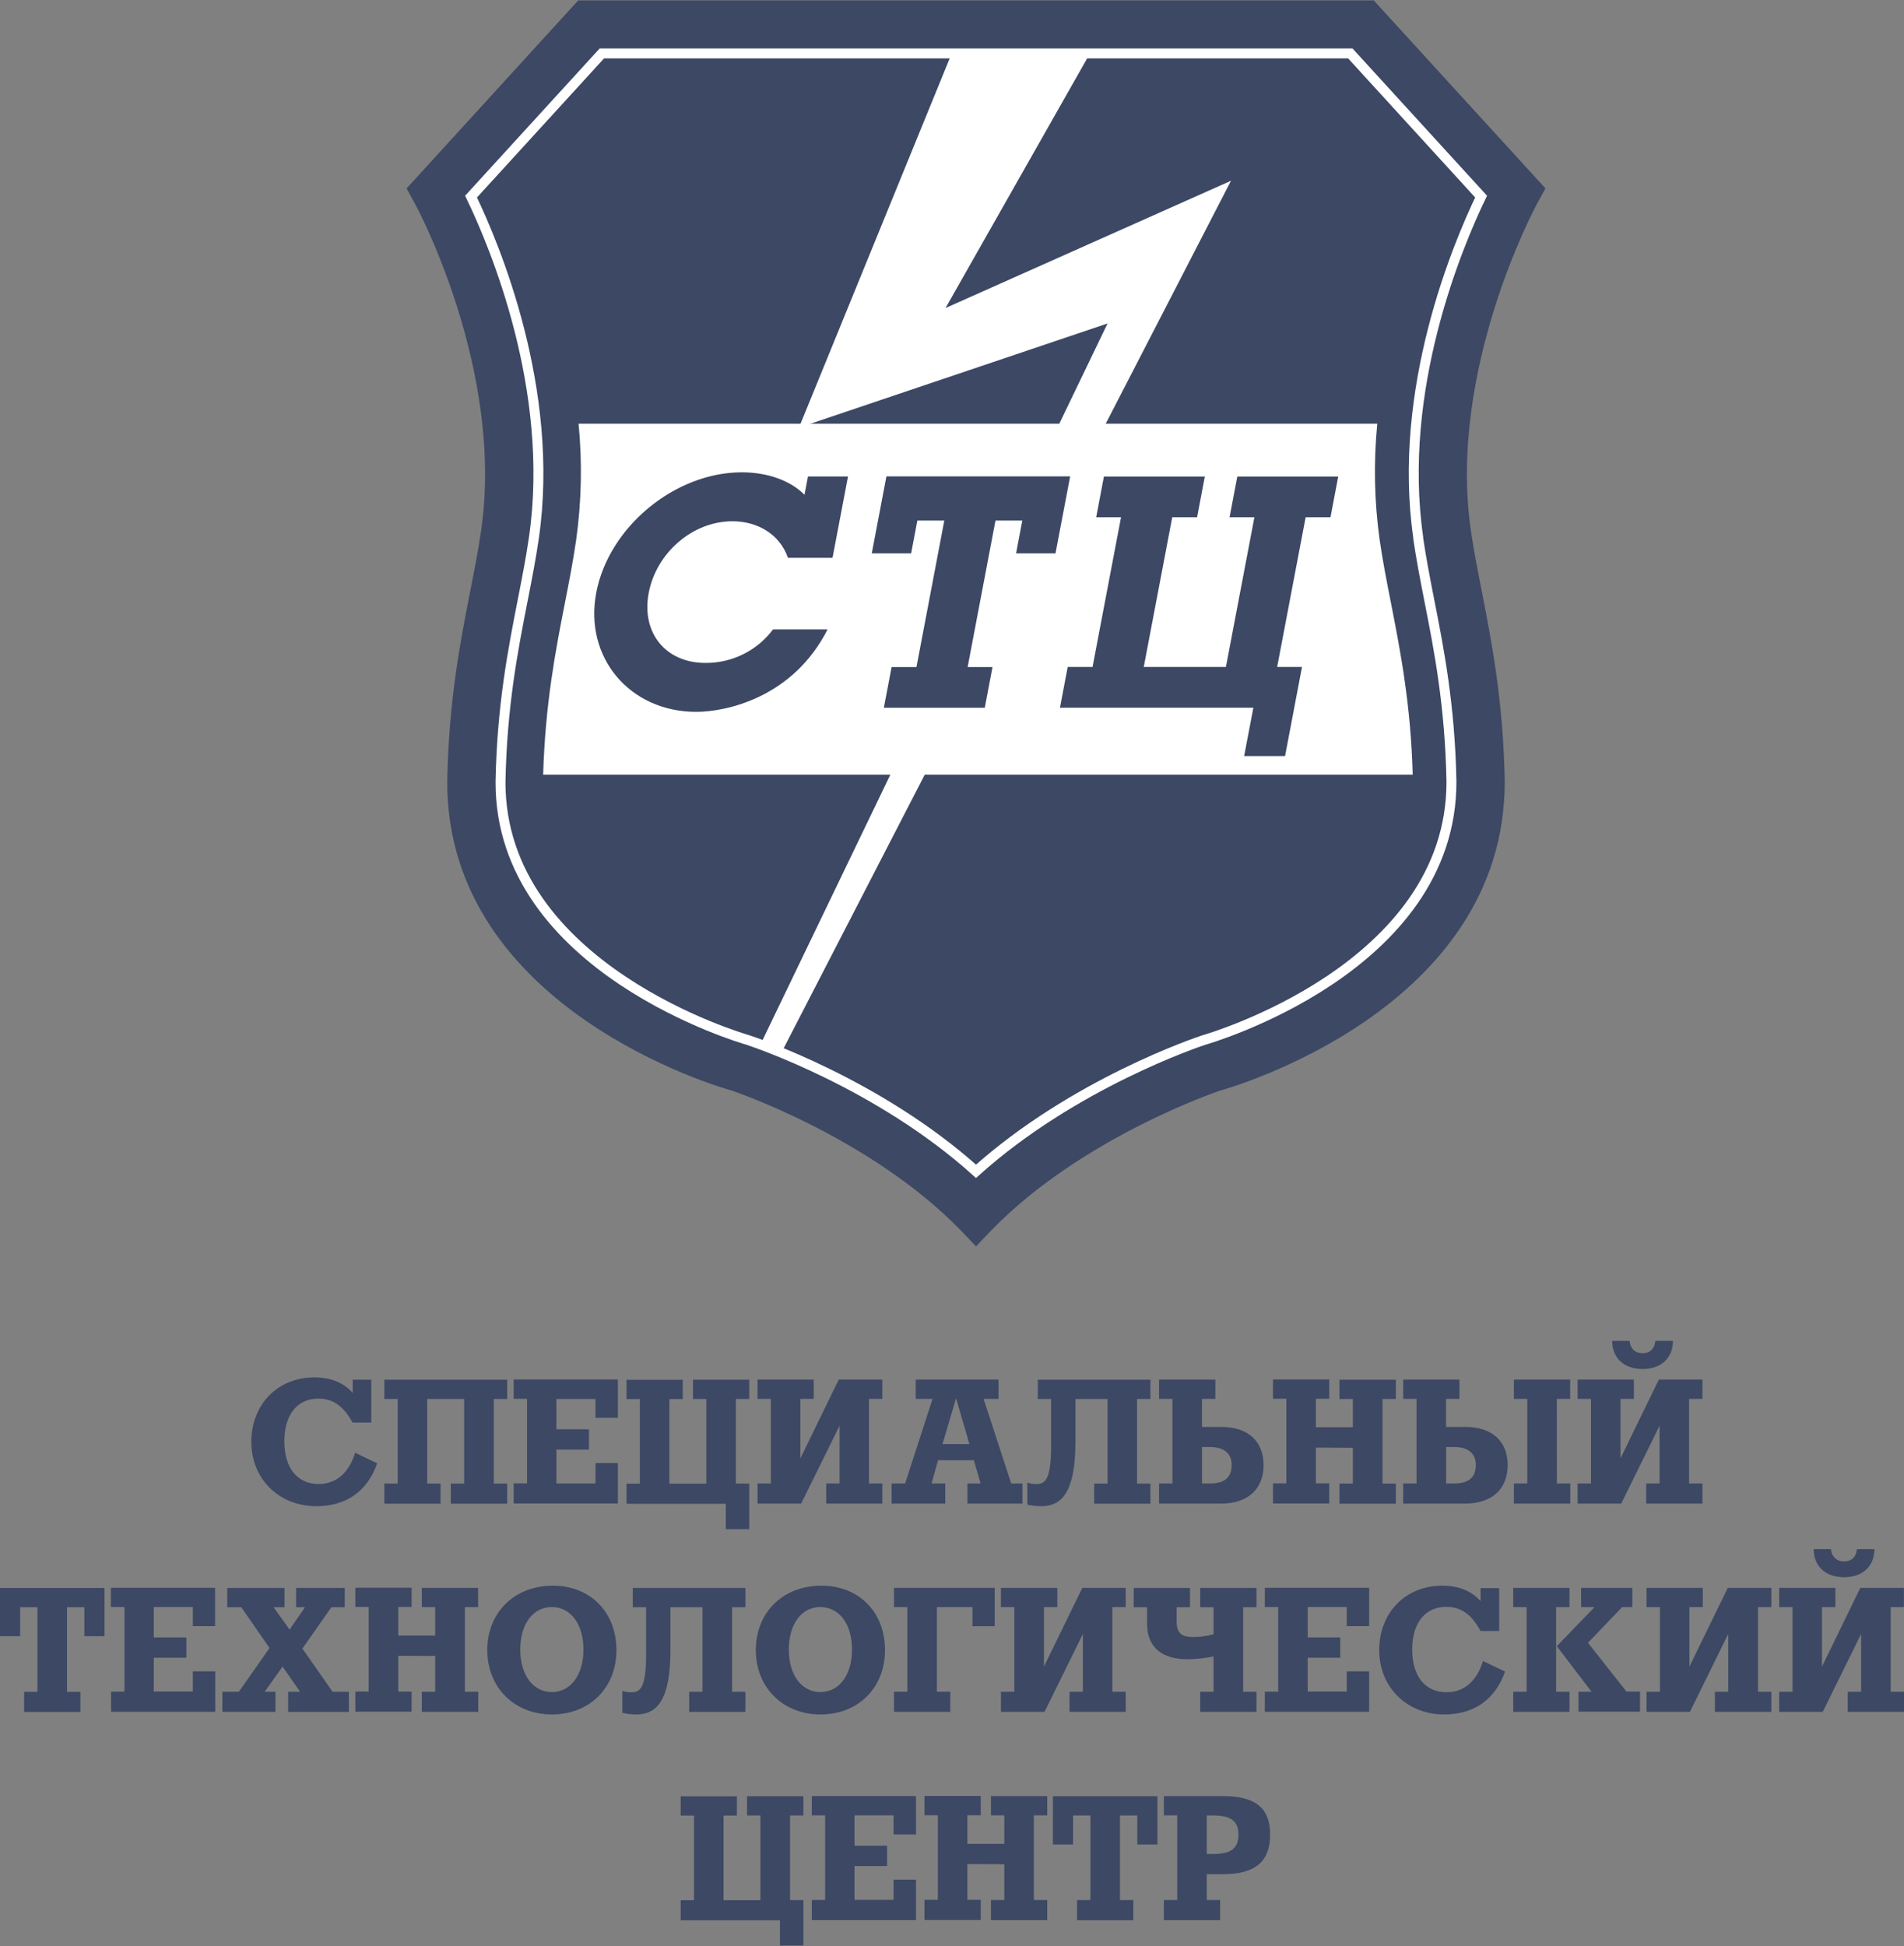 <?xml version="1.0" encoding="UTF-8"?> <svg xmlns="http://www.w3.org/2000/svg" width="1533" height="1567" viewBox="0 0 1533 1567" fill="none"><rect x="0" y="0" width="1533" height="1567" fill="#808080" stroke="none"/><g clip-path="url(#clip0_476_352)"><path d="M1244.3 151.68L1106.06 0.312H465.569L327.363 151.706L334.623 164.991C335.357 166.301 406.177 297.624 387.384 427.008C385.13 442.729 381.985 458.712 378.656 475.638C370.557 517.063 361.331 564.017 360.1 629.076C359.549 812.488 580.657 875.687 589.044 877.993C590.145 878.359 700.123 915.304 773.118 990.136L785.83 1003.45L798.541 990.136C871.51 915.304 981.488 878.359 981.566 878.307C990.976 875.687 1212.08 812.619 1211.53 628.762C1210.3 564.043 1201.05 517.09 1192.98 475.665C1189.65 458.738 1186.53 442.755 1184.25 427.034C1165.46 297.781 1236.3 166.458 1237.01 165.017L1244.3 151.68Z" fill="#3C4864"></path><path d="M1141.79 432.956C1144.23 449.725 1147.45 466.206 1150.86 483.656C1158.72 523.378 1167.47 568.393 1168.63 629.076C1169.07 779.972 972.053 836.541 969.065 837.406C964.53 838.9 864.513 872.412 785.83 943.025C707.2 872.281 607.051 838.873 601.573 837.118C599.608 836.541 402.561 779.972 402.98 629.417C404.159 568.393 412.992 523.378 420.777 483.656C424.21 466.206 427.434 449.725 429.871 432.956C447.196 313.581 398.131 197.402 379.26 158.283L484.598 42.995H1087.19L1192.51 158.283C1173.63 197.402 1124.57 313.581 1141.92 432.956" stroke="white" stroke-width="8" stroke-miterlimit="10"></path><path d="M465.831 341.145C468.875 372.31 468.224 403.725 463.891 434.738C461.401 451.952 458.151 468.512 454.718 486.041C447.274 523.955 438.992 566.795 437.314 623.705H1137.44C1135.89 567.083 1127.5 524.138 1120.06 486.119C1116.73 469.298 1113.35 452.057 1110.83 434.738C1106.5 403.725 1105.85 372.308 1108.92 341.145H465.831Z" fill="white"></path><path d="M767.509 39.956L643.274 344.263L891.745 260.417L612.215 841.048L630.85 844.166L991.134 145.522L761.298 247.997L879.322 39.956H767.509Z" fill="white"></path><path d="M560.529 573.109C507.139 573.109 470.13 529.457 480.064 477.211C490.155 424.126 543.545 380.264 597.223 380.264C618.637 380.264 636.774 387.234 647.73 398.343L650.534 383.618H682.773L670.297 449.122H634.441C627.784 429.943 609.725 419.672 589.701 419.672C557.462 419.672 528.395 445.244 522.315 477.315C516.234 509.386 535.787 533.728 568.051 533.728C578.587 533.798 588.991 531.396 598.428 526.713C607.865 522.03 616.071 515.198 622.385 506.766H666.313C638.347 561.711 584.721 573.109 560.529 573.109Z" fill="#3C4864"></path><path d="M818.095 445.507L823.102 419.121H801.504L779.095 537.029H799.119L792.881 569.834H711.63L717.868 537.029H737.893L760.302 419.121H738.6L733.594 445.507H701.906L713.701 383.54H861.63L849.836 445.507H818.095Z" fill="#3C4864"></path><path d="M1001.72 608.691L1009.14 569.781H853.426L859.664 536.977H879.662L902.596 416.449H882.598L888.809 383.67H970.061L963.823 416.449H943.824L920.89 536.977H987.045L1009.98 416.449H989.98L996.218 383.67H1077.47L1071.23 416.449H1051.23L1028.3 536.977H1048.3L1034.67 608.691H1001.72Z" fill="#3C4864"></path><path d="M256.334 1126.02C239.402 1126.02 228.918 1138.88 228.918 1160.39C228.918 1181.91 239.402 1194.77 256.596 1194.77C270.592 1194.77 280.788 1186.1 285.951 1169.62L303.695 1178.13C295.832 1200.48 278.822 1212.64 254.787 1212.64C224.593 1212.64 202.367 1190.71 202.367 1160.81C202.367 1130.92 223.335 1108.96 253.11 1108.96C266.215 1108.96 276.463 1113.02 283.985 1121.41V1110.8H298.951V1145.3H283.854C276.594 1132.02 268.076 1126.02 256.334 1126.02Z" fill="#3C4864"></path><path d="M343.98 1126.31V1194.43H354.727V1210.62H309.436V1194.43H320.208V1126.31H309.436V1110.8H408.352V1126.31H397.58V1194.43H408.352V1210.62H362.983V1194.43H373.729V1126.31H343.98Z" fill="#3C4864"></path><path d="M479.538 1177.92H497.466V1210.47H413.594V1194.27H424.366V1126.15H413.594V1110.64H497.466V1141.5H479.433V1126.31H447.981V1150.75H474.191V1167.1H447.981V1194.35H479.433L479.538 1177.92Z" fill="#3C4864"></path><path d="M568.706 1126.31H557.96V1110.8H603.251V1126.31H592.479V1194.43H603.251V1231.11H584.38V1210.7H504.439V1194.51H515.186V1126.39H504.439V1110.87H549.704V1126.39H538.958V1194.51H568.706V1126.31Z" fill="#3C4864"></path><path d="M609.961 1210.55V1194.35H620.654V1126.23H609.908V1110.72H655.173V1126.23H644.427V1174.15L675.302 1110.72H710.398V1126.23H699.625V1194.35H710.398V1210.55H665.211V1194.35H675.984V1147.82L645.03 1210.55H609.961Z" fill="#3C4864"></path><path d="M717.867 1194.35H728.771L750.839 1126.23H737.289V1110.72H803.941V1126.23H791.937L814.163 1194.35H823.232V1210.55H778.937V1194.35H789.552L784.1 1175.62H755.269L750.027 1194.35H761.061V1210.55H717.867V1194.35ZM780.535 1162.62L769.763 1125.73L758.86 1162.62H780.535Z" fill="#3C4864"></path><path d="M865.876 1126.31V1160.66C865.876 1200.77 855.261 1212.64 838.329 1212.64C834.575 1212.6 830.834 1212.18 827.164 1211.38V1193.65C829.611 1194.58 832.232 1194.96 834.844 1194.77C841.842 1194.77 846.297 1190.16 846.297 1164.43V1126.31H835.577V1110.8H926.264V1126.31H915.492V1194.43H926.264V1210.62H880.973V1194.43H891.719V1126.31H865.876Z" fill="#3C4864"></path><path d="M967.753 1148.79H983.007C1005.5 1148.79 1017.37 1160.95 1017.37 1179.52C1017.37 1198.1 1005.63 1210.55 982.85 1210.55H933.234V1194.35H944.007V1126.23H933.234V1110.72H978.525V1126.23H967.753V1148.79ZM974.489 1194.35C986.231 1194.35 991.683 1189.11 991.683 1179.52C991.683 1169.93 985.261 1165.01 974.489 1165.01H967.779V1194.35H974.489Z" fill="#3C4864"></path><path d="M1059.46 1165.43V1194.25H1070.21V1210.44H1024.94V1194.25H1035.69V1126.12H1024.94V1110.61H1070.21V1126.12H1059.46V1149.1H1089.24V1126.31H1078.46V1110.8H1123.89V1126.31H1113.11V1194.43H1123.89V1210.62H1078.46V1194.43H1089.24V1165.61L1059.46 1165.43Z" fill="#3C4864"></path><path d="M1164.28 1148.79H1179.5C1202.02 1148.79 1213.89 1160.95 1213.89 1179.52C1213.89 1198.1 1202.15 1210.55 1179.37 1210.55H1129.76V1194.35H1140.53V1126.23H1129.76V1110.72H1175.05V1126.23H1164.28V1148.79ZM1171.06 1194.35C1182.81 1194.35 1188.26 1189.11 1188.26 1179.52C1188.26 1169.93 1181.84 1165.01 1171.06 1165.01H1164.36V1194.35H1171.06ZM1253.52 1194.35H1264.29V1210.55H1218.92V1194.35H1229.7V1126.23H1218.92V1110.72H1264.22V1126.23H1253.44L1253.52 1194.35Z" fill="#3C4864"></path><path d="M1270.22 1210.55V1194.35H1280.99V1126.23H1270.22V1110.72H1315.51V1126.23H1304.74V1174.15L1335.61 1110.72H1370.71V1126.23H1359.94V1194.35H1370.71V1210.55H1325.44V1194.35H1336.19V1147.82L1305.31 1210.55H1270.22ZM1312.02 1079.54C1312.73 1086.11 1316.77 1089.47 1322.51 1089.47C1328.25 1089.47 1332.15 1086.24 1332.83 1079.54H1346.96C1346.96 1091.98 1338.86 1102.17 1322.51 1102.17C1306.15 1102.17 1298.05 1091.98 1298.05 1079.54H1312.02Z" fill="#3C4864"></path><path d="M0 1317.29V1278.46H84.134V1317.29H67.91V1293.97H53.94V1362.1H64.713V1378.29H19.422V1362.1H30.194V1293.97H16.198V1317.29H0Z" fill="#3C4864"></path><path d="M155.268 1345.62H173.3V1378.16H89.428V1361.97H100.2V1293.84H89.297V1278.33H173.169V1309.19H155.268V1293.84H123.816V1318.29H150.026V1334.64H123.816V1361.89H155.268V1345.62Z" fill="#3C4864"></path><path d="M179.041 1362.02H192.33L217.019 1326.8L194.243 1293.97H182.946V1278.46H229.076V1293.97H220.269L233.139 1312L245.562 1293.97H238.433V1278.46H277.565V1293.97H266.818L243.465 1327.27L267.788 1362.07H280.893V1378.26H232.012V1362.07H241.657L227.503 1341.76L213.114 1362.02H221.763V1378.21H179.041V1362.02Z" fill="#3C4864"></path><path d="M320.628 1333.09V1361.91H331.4V1378.11H286.109V1361.91H296.855V1293.79H286.109V1278.28H331.4V1293.79H320.628V1316.79H350.403V1293.89H339.63V1278.38H384.921V1293.89H374.28V1362.02H385.052V1378.21H339.63V1362.02H350.403V1333.2L320.628 1333.09Z" fill="#3C4864"></path><path d="M496.313 1328.48C496.313 1359.08 474.506 1380.31 444.312 1380.31C414.118 1380.31 392.338 1358.53 392.338 1328.48C392.338 1298.43 413.856 1276.65 445.151 1276.65C475.083 1276.65 496.313 1297.74 496.313 1328.48ZM469.762 1328.06C469.762 1307.1 459.147 1293.84 444.312 1293.84C429.478 1293.84 418.889 1306.94 418.889 1328.06C418.889 1349.18 429.661 1362.31 444.312 1362.31C458.964 1362.31 469.762 1349.15 469.762 1328.06Z" fill="#3C4864"></path><path d="M539.796 1293.97V1328.35C539.796 1368.44 529.155 1380.31 512.249 1380.31C508.494 1380.28 504.752 1379.86 501.084 1379.05V1361.34C503.531 1362.27 506.152 1362.65 508.764 1362.46C515.762 1362.46 520.217 1357.85 520.217 1332.15V1293.97H509.471V1278.46H600.158V1293.97H589.412V1362.1H600.158V1378.29H554.893V1362.1H565.613V1293.97H539.796Z" fill="#3C4864"></path><path d="M712.546 1328.48C712.546 1359.08 690.74 1380.31 660.546 1380.31C630.352 1380.31 608.545 1358.53 608.545 1328.48C608.545 1298.43 630.09 1276.65 661.384 1276.65C691.421 1276.65 712.546 1297.74 712.546 1328.48ZM685.996 1328.06C685.996 1307.1 675.354 1293.84 660.546 1293.84C645.737 1293.84 635.122 1306.94 635.122 1328.06C635.122 1349.18 645.868 1362.31 660.546 1362.31C675.223 1362.31 685.996 1349.15 685.996 1328.06Z" fill="#3C4864"></path><path d="M754.325 1362.02H765.098V1378.21H719.807V1362.02H730.579V1293.89H719.807V1278.38H800.874V1309.25H782.999V1293.89H754.325V1362.02Z" fill="#3C4864"></path><path d="M805.906 1378.21V1362.02H816.679V1293.89H805.906V1278.38H851.302V1293.89H840.53V1341.82L871.431 1278.38H906.343V1293.89H895.597V1362.02H906.343V1378.21H861.131V1362.02H871.877V1315.48L841.002 1378.21H805.906Z" fill="#3C4864"></path><path d="M1000.88 1362.02H1011.66V1378.21H966.365V1362.02H977.112V1333.64C970.243 1334.98 963.272 1335.74 956.275 1335.89C936.434 1335.89 923.564 1326.93 923.564 1307.23V1293.97H912.818V1278.46H958.109V1293.97H947.337V1305.29C947.337 1315.06 951.4 1318 961.176 1318C966.56 1317.92 971.912 1317.17 977.112 1315.77V1293.97H966.365V1278.46H1011.66V1293.97H1000.88V1362.02Z" fill="#3C4864"></path><path d="M1084.34 1345.62H1102.37V1378.16H1018.37V1361.97H1029.14V1293.84H1018.37V1278.33H1102.37V1309.19H1084.34V1293.84H1052.88V1318.29H1079.09V1334.64H1052.88V1361.89H1084.34V1345.62Z" fill="#3C4864"></path><path d="M1164.43 1293.68C1147.5 1293.68 1137.02 1306.55 1137.02 1328.06C1137.02 1349.57 1147.5 1362.44 1164.7 1362.44C1178.69 1362.44 1188.89 1353.76 1194.05 1337.28L1211.79 1345.8C1203.93 1368.15 1186.92 1380.31 1162.89 1380.31C1132.69 1380.31 1110.47 1358.38 1110.47 1328.48C1110.47 1298.58 1131.43 1276.65 1161.21 1276.65C1174.31 1276.65 1184.54 1280.69 1192.08 1289.07V1278.59H1207.05V1313.1H1192.03C1184.82 1299.71 1176.31 1293.68 1164.43 1293.68Z" fill="#3C4864"></path><path d="M1252.89 1362.02H1263.67V1378.21H1218.38V1362.02H1229.15V1293.89H1218.38V1278.38H1263.67V1293.89H1252.89V1362.02ZM1270.93 1362.02H1281.41L1253.47 1325.34L1283.8 1293.89H1273.02V1278.38H1314.25V1293.89H1306.02L1278.53 1322.61L1309.56 1361.91H1320.46V1378.11H1270.93V1362.02Z" fill="#3C4864"></path><path d="M1325.71 1378.21V1362.02H1336.48V1293.89H1325.71V1278.38H1371V1293.89H1360.22V1341.82L1391.13 1278.38H1426.19V1293.89H1415.45V1362.02H1426.19V1378.21H1380.75V1362.02H1391.49V1315.48L1360.62 1378.21H1325.71Z" fill="#3C4864"></path><path d="M1432.51 1378.21V1362.02H1443.26V1293.89H1432.51V1278.38H1477.72V1293.89H1466.95V1341.82L1497.83 1278.38H1532.92V1293.89H1522.28V1362.02H1533.05V1378.21H1487.71V1362.02H1498.48V1315.48L1467.58 1378.21H1432.51ZM1474.29 1247.2C1474.29 1248.55 1474.57 1249.88 1475.11 1251.12C1475.65 1252.36 1476.43 1253.47 1477.41 1254.4C1478.39 1255.33 1479.55 1256.04 1480.81 1256.51C1482.08 1256.97 1483.43 1257.18 1484.77 1257.11C1490.51 1257.11 1494.42 1253.88 1495.13 1247.2H1509.17C1509.17 1259.62 1501.08 1269.81 1484.72 1269.81C1468.37 1269.81 1460.27 1259.62 1460.27 1247.2H1474.29Z" fill="#3C4864"></path><path d="M612.267 1461.64H601.495V1446.12H646.865V1461.64H636.092V1529.76H646.865V1566.44H627.993V1546.06H548.053V1529.84H558.799V1461.72H548.053V1446.2H593.318V1461.72H582.571V1529.84H612.267V1461.64Z" fill="#3C4864"></path><path d="M719.467 1513.31H737.499V1545.88H653.627V1529.66H664.399V1461.53H653.627V1446.02H737.499V1476.91H719.467V1461.53H688.015V1485.98H714.225V1502.33H688.015V1529.58H719.467V1513.31Z" fill="#3C4864"></path><path d="M778.858 1500.76V1529.58H789.631V1545.8H744.34V1529.58H755.112V1461.45H744.34V1445.94H789.631V1461.45H778.858V1484.48H808.633V1461.56H797.861V1446.05H843.152V1461.56H832.406V1529.68H843.152V1545.9H797.861V1529.68H808.633V1500.86L778.858 1500.76Z" fill="#3C4864"></path><path d="M847.764 1484.98V1446.12H931.924V1484.98H915.7V1461.64H901.73V1529.76H912.476V1545.98H867.212V1529.76H877.958V1461.64H863.988V1484.98H847.764Z" fill="#3C4864"></path><path d="M971.606 1529.68H982.353V1545.9H937.088V1529.68H947.86V1461.56H937.088V1446.05H984.476C1010.48 1446.05 1022.64 1455.27 1022.64 1477.07C1022.64 1498.87 1010.48 1508.93 984.476 1508.93H971.606V1529.68ZM971.606 1492.66H976.849C990.687 1492.66 997.135 1488.47 997.135 1477.15C997.135 1465.83 990.687 1461.64 976.849 1461.64H971.606V1492.66Z" fill="#3C4864"></path></g><defs><clipPath id="clip0_476_352"><rect width="1533" height="1566" fill="white" transform="translate(0 0.312)"></rect></clipPath></defs></svg> 